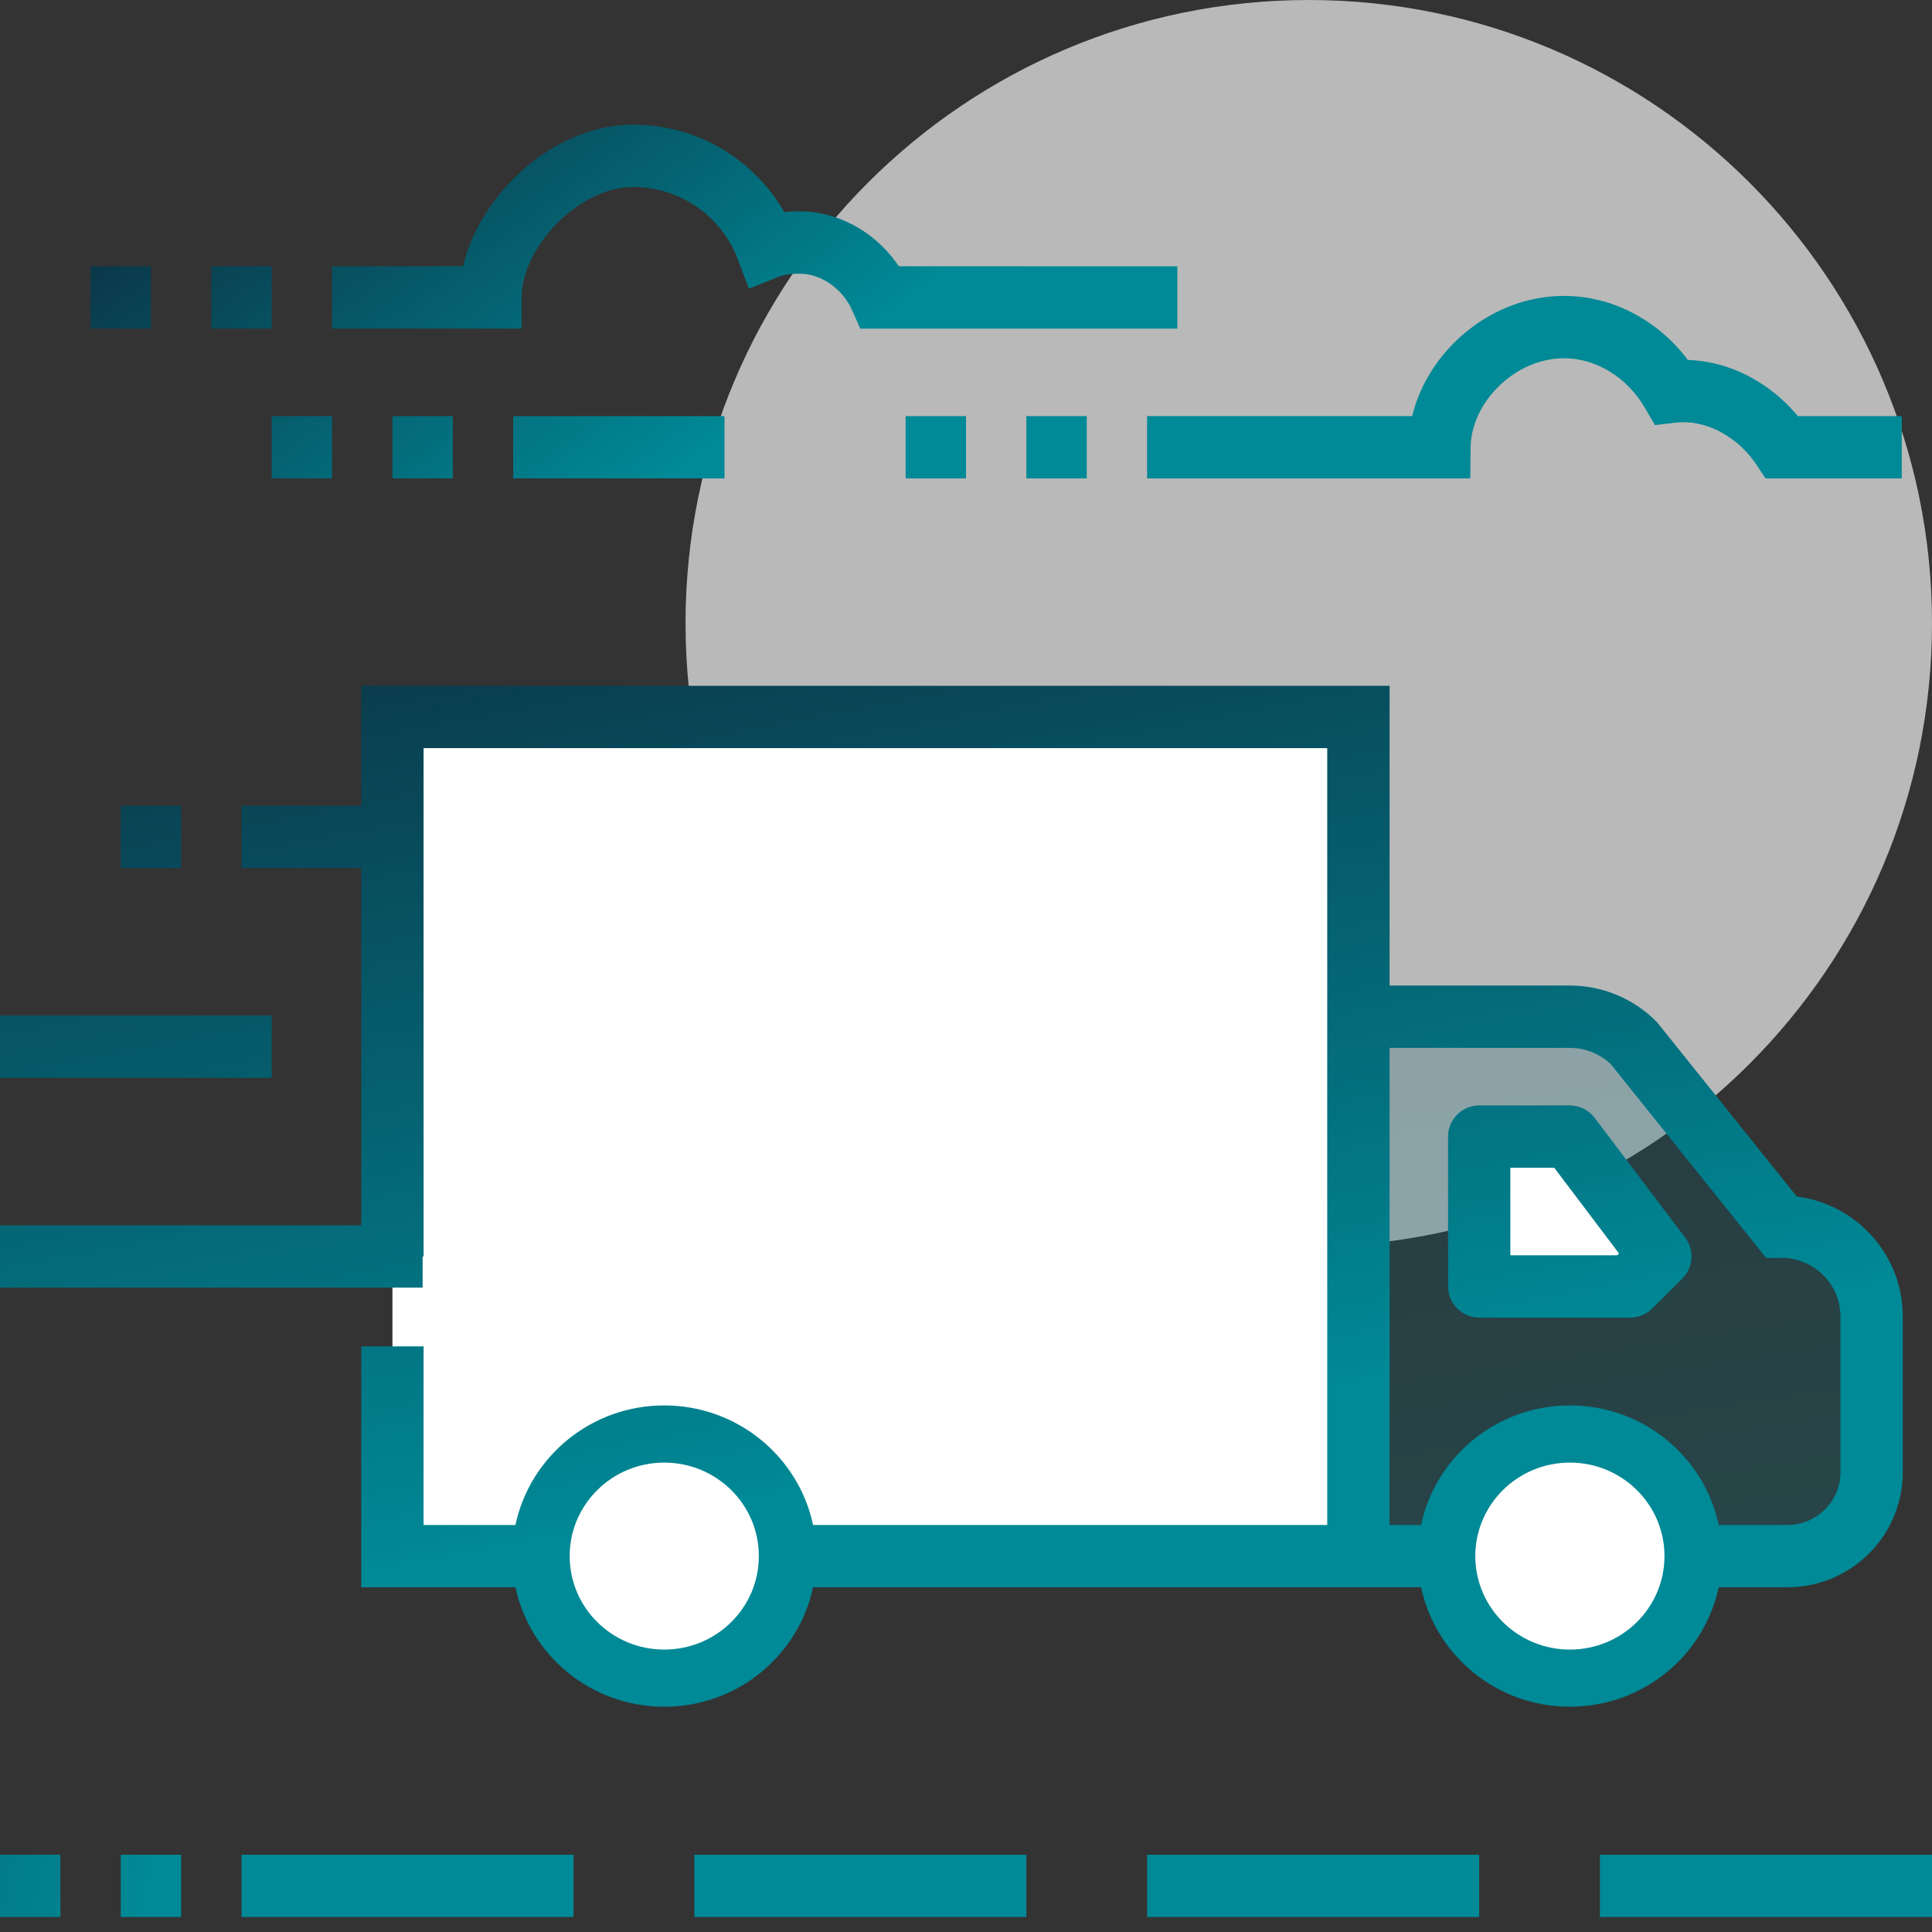 <svg height="72" viewBox="0 0 72 72" width="72" xmlns="http://www.w3.org/2000/svg" xmlns:xlink="http://www.w3.org/1999/xlink"><rect x="0" y="0" width="72" height="72" fill="#333333" stroke="none"/><linearGradient id="a"><stop offset="0" stop-color="#0d2537"/><stop offset="1" stop-color="#008996"/></linearGradient><linearGradient id="b" x1="16.36%" x2="65.738%" xlink:href="#a" y1="41.964%" y2="53.598%"/><linearGradient id="c" x1="16.36%" x2="65.738%" xlink:href="#a" y1="49.781%" y2="50.098%"/><linearGradient id="d" x1="19.558%" x2="64.242%" xlink:href="#a" y1="-160.619%" y2="144.311%"/><linearGradient id="e" x1="16.36%" x2="65.738%" xlink:href="#a" y1="-10.63%" y2="77.149%"/><g fill="none" fill-rule="evenodd"><path d="m48.774 46.452c-12.827 0-23.226-10.399-23.226-23.226 0-12.827 10.399-23.226 23.226-23.226 12.827 0 23.226 10.399 23.226 23.226 0 12.827-10.399 23.226-23.226 23.226z" fill="#e5e5e5" fill-opacity=".75"/><g transform="translate(0 4.645)"><path d="m27 10.862v2.323h-7.875v-2.323zm-10.125 0v2.323h-2.25v-2.323zm-4.5 0v2.323h-2.25v-2.323zm45.913-4.479c1.797 0 3.461.896 4.556 2.313l.052.072.046.002c1.554.062 2.989.849 3.986 2.005l.072.087 3.874 0v2.323h-5.077l-.345-.519c-.634-.955-1.727-1.616-2.817-1.575l-.204.016-.756.091-.384-.658c-.652-1.115-1.799-1.834-3.004-1.834-1.761 0-3.348 1.527-3.474 3.148l-.008.18-.011 1.15h-12.046v-2.323l9.879-0.0.007-.026c.588-2.376 2.821-4.327 5.403-4.447zm-17.788 4.479v2.323h-2.25v-2.323zm-4.5 0v2.323h-2.25v-2.323zm-25.875-5.585v2.323h-2.25v-2.323zm-4.5 0v2.323h-2.25v-2.323zm17.973-5.277c2.345 0 4.453 1.254 5.595 3.2l.032.058.273-.02.298-.007c1.445 0 2.784.766 3.61 1.917l.089.13 10.381.001v2.323h-11.817l-.306-.691c-.349-.787-1.149-1.357-1.957-1.357-.266 0-.482.026-.66.077l-.127.043-1.099.44-.419-1.107c-.605-1.6-2.146-2.683-3.893-2.683-1.99 0-4.021 2.125-4.153 3.938l-.007.18-.002 1.159h-7.061v-2.323l4.882-.001.042-.17c.693-2.575 3.254-4.97 6.058-5.101z" fill="url(#b)"/><path d="m21.375 64.474v2.323h-12.375v-2.323zm16.875 0v2.323h-12.375v-2.323zm16.875 0v2.323h-12.375v-2.323zm16.875 0v2.323h-12.375v-2.323zm-65.25 0v2.323h-2.25v-2.323zm-4.5 0v2.323h-2.25v-2.323z" fill="url(#c)"/><path d="m66.375 41.07-5.489-6.844c-.632-.628-1.491-.981-2.386-.981h-7.875v20.104h15.973c1.742 0 3.152-1.397 3.152-3.126v-5.809c0-1.851-1.512-3.346-3.375-3.344" fill="url(#d)" fill-opacity=".25"/><path d="m55.125 43.297h5.625l1.125-1.117-3.375-4.468h-3.375z" fill="#fff"/><path d="m14.625 42.18v-20.104h36v31.274h-36v-7.818" fill="#fff"/><path d="m51.786 20.914-0 11.169 6.714 0c1.121 0 2.2.413 3.03 1.154l.174.164.088.098 5.17 6.447.102.014c2.102.317 3.731 2.067 3.841 4.222l.006.232v5.809c0 2.372-1.932 4.288-4.314 4.288l-2.547 0c-.542 2.544-2.821 4.449-5.545 4.449s-5.003-1.906-5.545-4.449h-22.66c-.542 2.544-2.821 4.449-5.545 4.449s-5.003-1.906-5.545-4.449l-5.747-.001v-8.98h2.323l-.001 6.657 3.424 0c.539-2.547 2.82-4.456 5.546-4.456s5.007 1.909 5.546 4.456l19.161-0v-28.951h-33.677l.001 18.944-.036-.001v1.162h-15.75v-2.323l13.463-0v-13.314l-4.463 0v-2.323l4.463-.001.001-4.467zm9.848 33.597h-6.257c.478 1.241 1.697 2.126 3.129 2.126s2.651-.885 3.129-2.126zm-33.75 0h-6.257c.478 1.241 1.697 2.126 3.129 2.126s2.651-.885 3.129-2.126zm23.902-20.106v17.782l1.173 0c.524-2.477 2.696-4.351 5.324-4.452l.222-.004c2.727 0 5.007 1.909 5.546 4.456l2.546.001c1.103 0 1.991-.88 1.991-1.965v-5.809c0-1.206-.988-2.184-2.212-2.183l-.558.001-5.786-7.216-.107-.097c-.347-.289-.776-.465-1.229-.504l-.195-.009zm6.72 15.649c-1.435 0-2.655.888-3.131 2.133h6.262c-.476-1.245-1.697-2.133-3.131-2.133zm-33.75 0c-1.435 0-2.655.888-3.131 2.133h6.262c-.476-1.245-1.697-2.133-3.131-2.133zm33.744-13.503c.364 0 .707.171.927.461l3.375 4.468c.35.464.304 1.115-.108 1.524l-1.125 1.117c-.218.216-.512.337-.818.337h-5.625c-.641 0-1.161-.52-1.161-1.161v-5.585c0-.641.52-1.161 1.161-1.161zm-.578 2.322h-1.636v3.262h3.984l.066-.066zm-47.797-5.673v2.323h-10.125v-2.323zm-3.375-7.818v2.323h-2.25v-2.323z" fill="url(#e)"/><g fill="#fff"><path d="m62.03 53.346c0 1.924-1.578 3.484-3.525 3.484s-3.525-1.56-3.525-3.484 1.578-3.484 3.525-3.484 3.525 1.56 3.525 3.484"/><path d="m28.28 53.346c0 1.924-1.578 3.484-3.525 3.484s-3.525-1.56-3.525-3.484 1.578-3.484 3.525-3.484 3.525 1.56 3.525 3.484"/></g></g></g></svg>